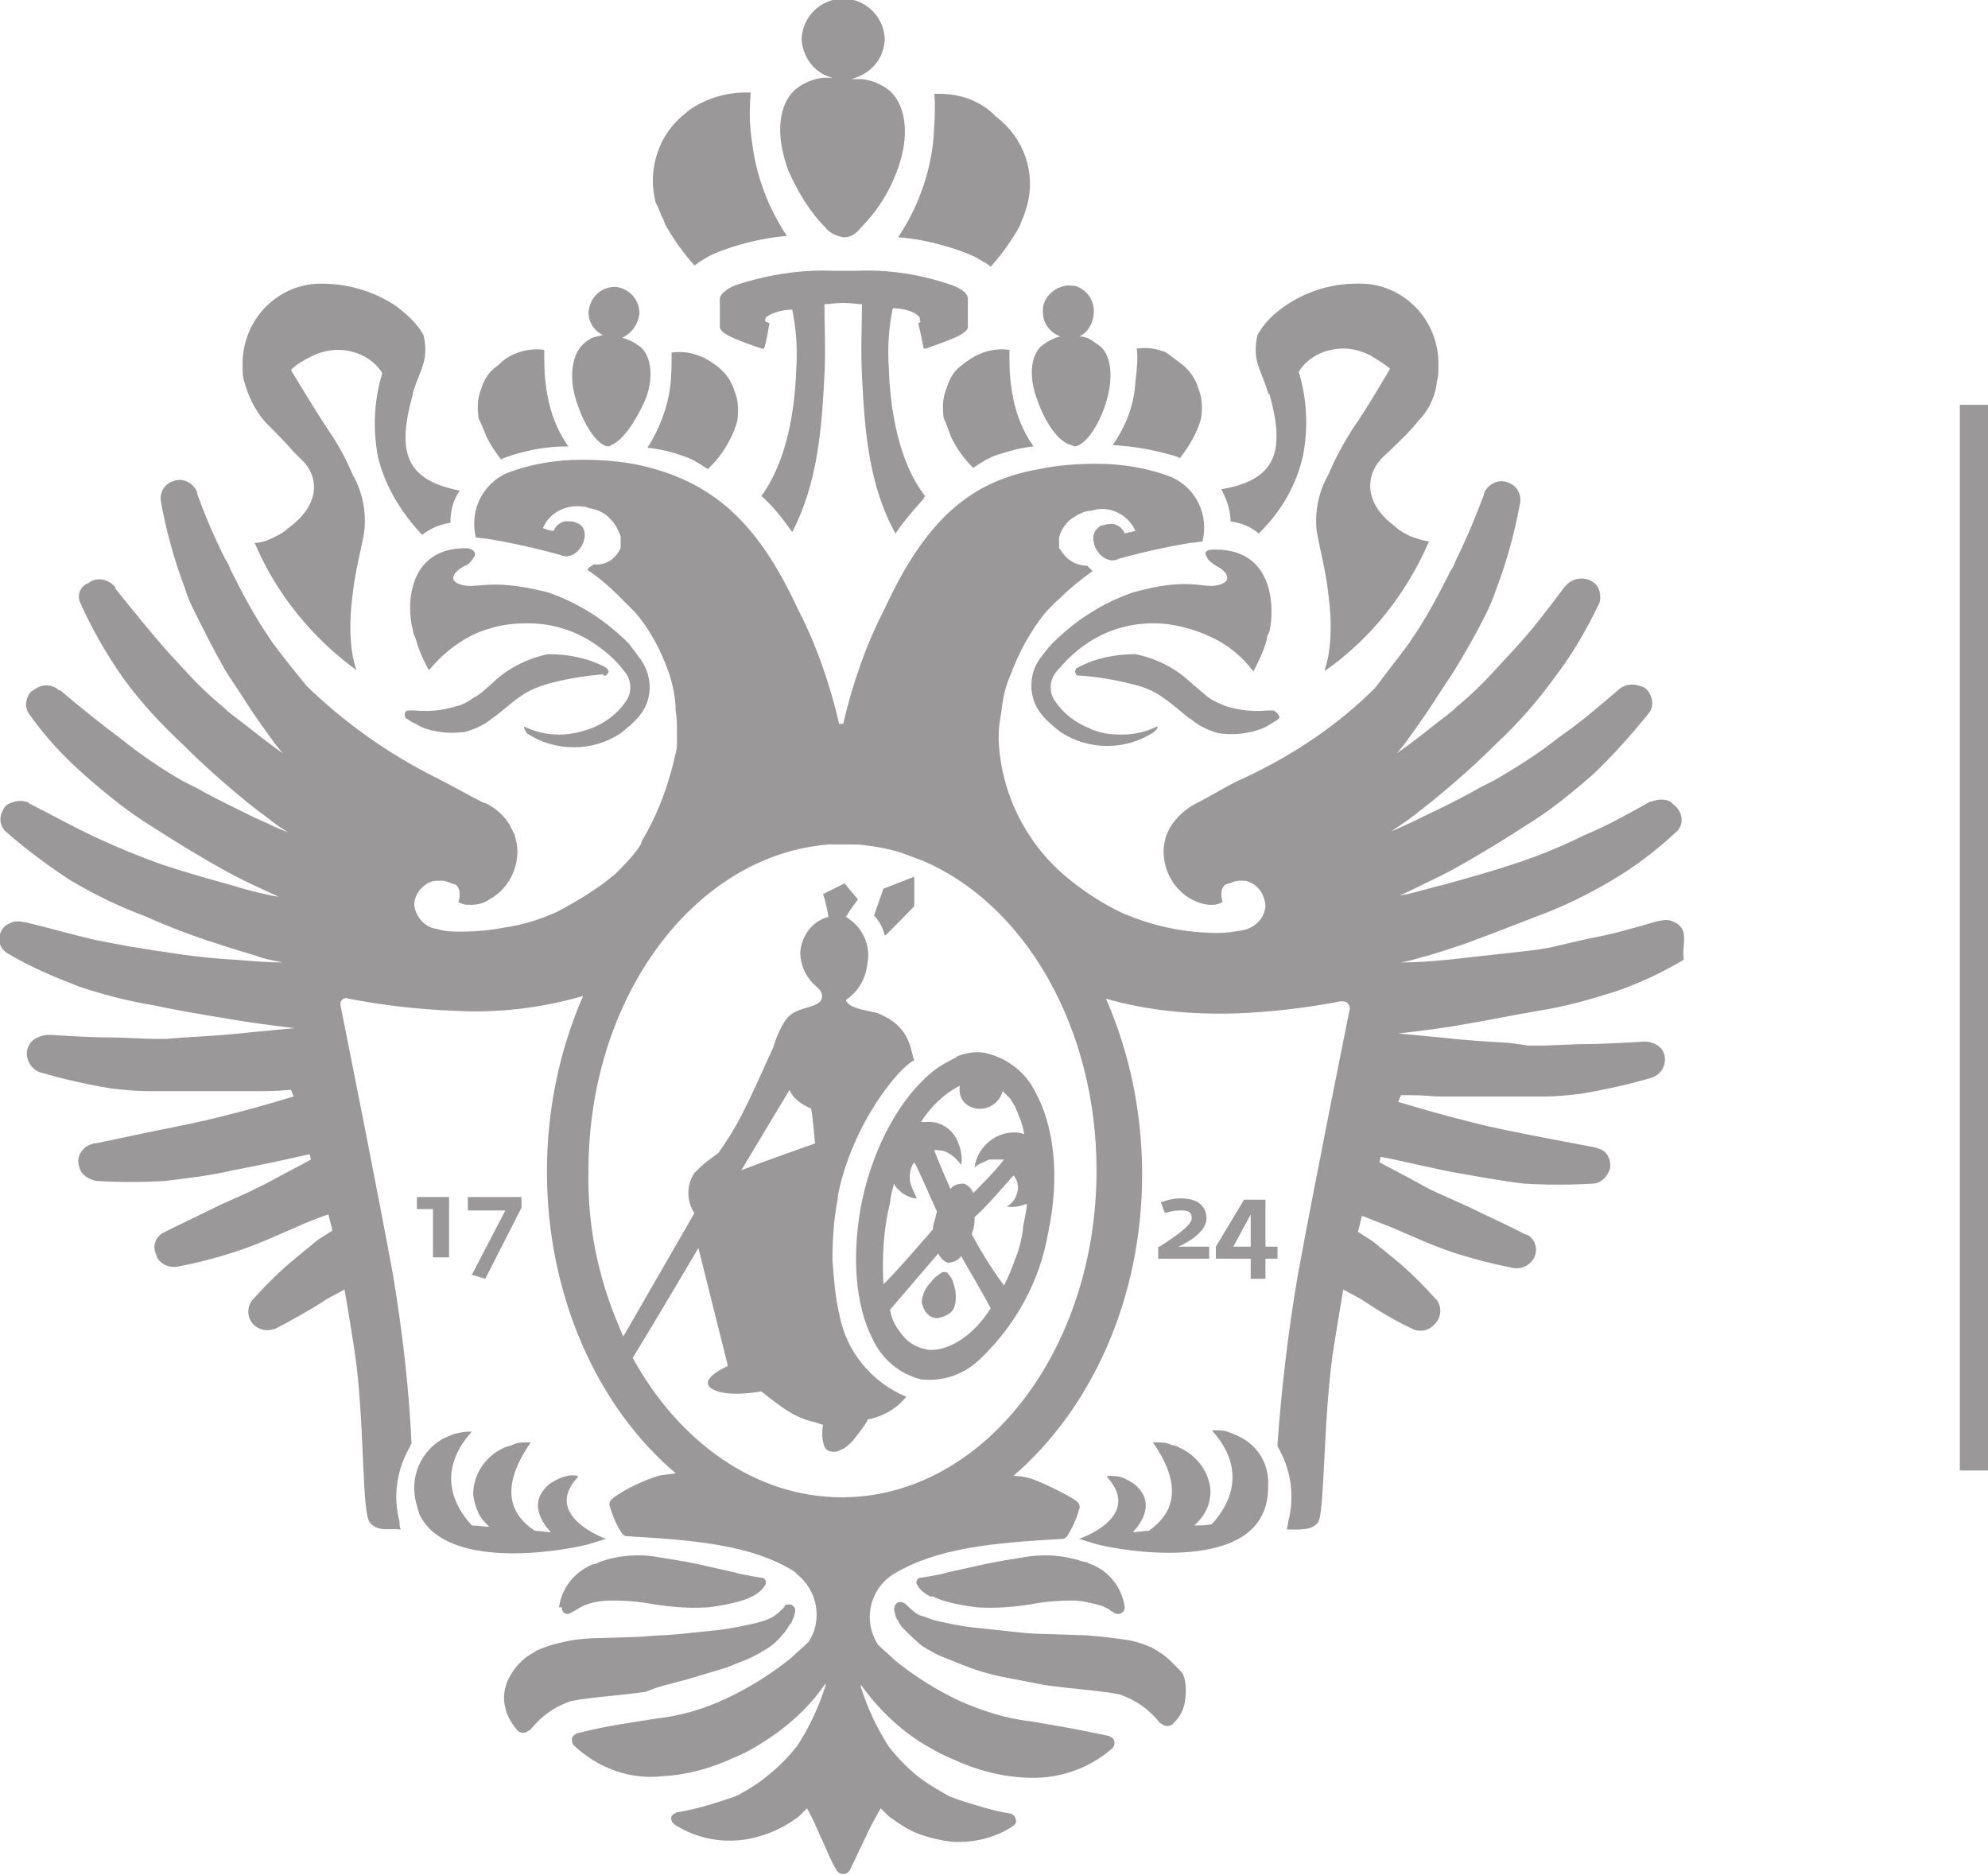 <?xml version="1.0" encoding="UTF-8"?> <!-- Generator: Adobe Illustrator 23.0.2, SVG Export Plug-In . SVG Version: 6.00 Build 0) --> <svg xmlns="http://www.w3.org/2000/svg" xmlns:xlink="http://www.w3.org/1999/xlink" id="Layer_1" x="0px" y="0px" viewBox="0 0 148.3 139.9" style="enable-background:new 0 0 148.3 139.9;" xml:space="preserve"> <style type="text/css"> .st0{fill:#9A9898;} </style> <title>Asset 2</title> <g> <g id="Слой_1"> <rect x="146.2" y="30.2" class="st0" width="2.1" height="79.5"></rect> <path class="st0" d="M49.5,16.4c0,0.1,0.1,0.2,0.1,0.3c0.6,1.1,1.4,2.2,2.2,3.1l0,0l0,0c0.2-0.1,0.4-0.3,0.6-0.4l0.5-0.3 c0.6-0.3,1.2-0.5,1.8-0.7c1.3-0.4,2.7-0.7,4-0.8c-1.4-2.1-2.3-4.5-2.6-7c-0.2-1.2-0.2-2.4-0.1-3.7c-0.1,0-0.3,0-0.4,0 c-1.5,0-3.1,0.5-4.3,1.4l-0.1,0.1c-1.6,1.2-2.5,3.1-2.5,5.1c0,0.6,0.1,1.1,0.2,1.6C49.2,15.6,49.3,16.1,49.5,16.4"></path> <path class="st0" d="M61.6,17c0.3,0.4,0.8,0.6,1.3,0.7H63c0.5,0,0.9-0.3,1.2-0.7c1.2-1.2,2.1-2.6,2.7-4.2c1-2.6,0.7-4.9-0.5-6 c-0.6-0.5-1.3-0.8-2.1-0.9c-0.3,0-0.5,0-0.8,0C65,5.5,65.9,4.4,66,3c0-1.7-1.4-3.1-3.1-3.1c-1.7,0-3.1,1.4-3.1,3.1 c0.1,1.3,1,2.5,2.3,2.8h-0.7c-0.8,0.1-1.5,0.4-2.1,0.9c-1.2,1.1-1.5,3.3-0.5,6C59.5,14.3,60.4,15.8,61.6,17"></path> <path class="st0" d="M91.1,36.5c0.4,0.7,0.7,1.6,0.7,2.4c0.8,0.1,1.5,0.4,2.1,0.9l0.1-0.1c1.6-1.6,2.7-3.5,3.2-5.7 c0.4-2.1,0.3-4.2-0.3-6.2c0,0,0-0.1,0-0.1c0.7-1.1,2-1.7,3.3-1.7c0.7,0,1.4,0.2,2,0.5c0.5,0.3,1,0.6,1.5,1c0,0-1.8,3.1-2.8,4.5 c-0.7,1.1-1.3,2.2-1.8,3.4c-0.7,1.2-1,2.6-0.9,4c0.1,1,0.7,3,0.9,5c0.5,3.8-0.3,5.6-0.3,5.6h0.1l0,0c3.4-2.4,6-5.7,7.7-9.6l0,0 c-0.5-0.1-0.9-0.2-1.4-0.4c-0.4-0.2-0.8-0.4-1.1-0.7c-2.6-1.9-2-4-1.2-4.9c0.2-0.3,0.5-0.5,0.8-0.8c0.7-0.7,1.4-1.3,2.1-2.2 c0.8-0.8,1.3-1.9,1.4-3c0.1-0.3,0.1-0.7,0.1-1c0.1-2.3-1.1-4.5-3.2-5.6c-0.6-0.3-1.2-0.5-1.9-0.6c-2.2-0.2-4.4,0.3-6.3,1.6 c-0.9,0.6-1.6,1.3-2.1,2.2c-0.4,1.9,0.2,2.4,0.8,4.3c0,0,0,0.1,0.1,0.1C95.9,33.7,95.2,35.8,91.1,36.5"></path> <path class="st0" d="M71,32.7c0.4,0.8,0.9,1.5,1.5,2.1l0,0l0.1,0.1c0.6-0.4,1.2-0.8,1.9-1c0.9-0.3,1.7-0.5,2.6-0.6 c-1-1.4-1.5-3-1.7-4.7c-0.1-0.8-0.1-1.6-0.1-2.5l0,0c-0.8-0.1-1.5,0-2.2,0.3c-0.5,0.2-0.9,0.5-1.3,0.8c-0.6,0.4-1,1.1-1.2,1.8 c-0.3,0.7-0.3,1.5-0.2,2.2C70.7,31.8,70.8,32.3,71,32.7"></path> <path class="st0" d="M77.4,29.9c0.6,1.7,1.6,3.1,2.5,3.3c0.1,0,0.2,0.1,0.3,0.1c0.8-0.1,1.9-1.7,2.4-3.6s0.2-3.4-0.7-4 c-0.2-0.1-0.4-0.3-0.6-0.4c-0.2-0.1-0.5-0.2-0.7-0.2h-0.1c0.7-0.3,1.1-1.1,1.1-1.9c0-0.8-0.5-1.5-1.2-1.8 c-0.2-0.1-0.5-0.1-0.8-0.1c-1,0.1-1.9,1-1.8,2c0,0.8,0.5,1.5,1.3,1.8l0,0c-0.5,0.1-1,0.4-1.4,0.7C76.9,26.5,76.7,28.1,77.4,29.9"></path> <path class="st0" d="M83,33.2c1.7,0.1,3.3,0.4,4.9,0.9l0.1,0.1c0.4-0.5,0.8-1.1,1.1-1.7c0.2-0.4,0.4-0.9,0.5-1.3 c0.1-0.7,0.1-1.5-0.2-2.2c-0.2-0.7-0.6-1.3-1.2-1.8c-0.4-0.3-0.8-0.6-1.2-0.9l0,0c-0.7-0.3-1.4-0.4-2.2-0.3c0.1,0.8,0,1.6-0.1,2.5 C84.6,30.2,84,31.8,83,33.2L83,33.2L83,33.2z"></path> <path class="st0" d="M67,17.7c1.4,0.1,2.7,0.4,4,0.8c0.6,0.2,1.2,0.4,1.8,0.7l0.5,0.3c0.2,0.1,0.4,0.2,0.6,0.4l0,0l0,0 c0.9-1,1.6-2,2.2-3.1c0-0.1,0.1-0.2,0.1-0.3c0.2-0.4,0.3-0.8,0.4-1.1c0.7-2.5-0.2-5.1-2.3-6.7l-0.1-0.1C73.1,7.5,71.6,7,70.1,7 c-0.2,0-0.3,0-0.4,0c0.1,1.2,0,2.4-0.1,3.7C69.3,13.2,68.4,15.6,67,17.7"></path> <path class="st0" d="M68.5,24.1c0,0,0.3,1.3,0.4,1.9h0.2c1-0.4,3.1-1,3.1-1.6v-2.1c0-0.4-0.4-0.7-1.1-1c-2.3-0.8-4.7-1.2-7.1-1.1 h-1.8c-2.5-0.1-5,0.3-7.4,1.1c-0.7,0.3-1.1,0.7-1.1,1v2.1c0,0.6,2,1.2,3.1,1.6h0.2c0.2-0.6,0.4-1.9,0.4-1.9S57.1,24,57.1,24 c-0.1-0.3,0.1-0.4,0.5-0.6c0.5-0.2,1-0.3,1.5-0.3c0.3,1.5,0.4,2.9,0.3,4.4c-0.1,3.1-0.7,6.9-2.6,9.5c0.9,0.8,1.6,1.7,2.3,2.7 C61,36,61.3,32,61.5,28c0.1-1.8,0-3.9,0-5.3c0.2,0,0.8-0.1,1.4-0.1s1.2,0.1,1.4,0.1c0,1.4-0.1,3.5,0,5.3c0.2,4.1,0.5,8.2,2.5,11.8 c0.6-0.9,1.4-1.8,2.1-2.6l0.1-0.2c-2-2.6-2.6-6.5-2.7-9.6c-0.1-1.5,0-3,0.3-4.4c0.5,0,1.1,0.1,1.5,0.3c0.4,0.2,0.6,0.4,0.5,0.6 C68.8,24,68.5,24.1,68.5,24.1"></path> <path class="st0" d="M95,53L95,53L95,53h-0.1h-0.3c-1.1,0.1-2.1,0-3.1-0.3c-0.5-0.2-1-0.4-1.4-0.7c-0.1-0.1-1.2-1-1.4-1.2 c-1.1-1-2.5-1.7-4-2c-1.5,0-3,0.3-4.3,1c-0.1,0-0.2,0.2-0.2,0.3c0,0.1,0.1,0.3,0.2,0.3c0,0,0.1,0,0.2,0c1.3,0.1,2.5,0.3,3.7,0.6 c0.9,0.2,1.7,0.5,2.4,1c0.9,0.6,1.7,1.4,2.2,1.7c0.6,0.5,1.3,0.8,2,1c0.8,0.1,1.6,0.1,2.4-0.1h0.1c0.2-0.1,0.4-0.1,0.6-0.2 c0.3-0.1,0.5-0.2,0.8-0.4l0,0c0.2-0.1,0.3-0.2,0.5-0.3l0,0c0.1-0.1,0.2-0.2,0.1-0.3C95.3,53.2,95.2,53.1,95,53C95,53,95,53,95,53"></path> <path class="st0" d="M90,41.5c0.1,0.3,0.4,0.5,0.7,0.7c1,0.5,1.3,1.3-0.1,1.5c-1.1,0.1-2.2-0.6-6.1,0.5c-2.3,0.8-4.3,2.1-6,3.8 c-0.3,0.3-0.6,0.7-0.9,1.1c-0.9,1.2-0.9,3,0.1,4.2c0.4,0.5,0.9,0.9,1.4,1.3c2.1,1.4,4.9,1.4,7,0c0.3-0.3,0.3-0.4,0.2-0.4l0,0l0,0 c-0.8,0.4-1.7,0.6-2.6,0.6c-0.9,0-1.7-0.1-2.5-0.5c-1-0.4-1.9-1.1-2.5-2c-0.5-0.7-0.4-1.7,0.2-2.3c0.6-0.7,1.2-1.3,1.9-1.8 c1.5-1.1,3.3-1.7,5.2-1.7h0.1c1.4,0,2.9,0.4,4.2,1c1.3,0.6,2.4,1.5,3.2,2.6l0,0l0,0c0.4-0.8,0.8-1.6,1-2.4c0-0.2,0.1-0.4,0.2-0.6 c0.4-1.8,0.3-6.1-4-6.1c-0.1,0-0.2,0-0.2,0C90,41,89.8,41.2,90,41.5"></path> <path class="st0" d="M19.8,31.5c0.8,0.8,1.5,1.5,2.1,2.2c0.3,0.3,0.5,0.5,0.8,0.8c0.9,1,1.4,3-1.2,4.9c-0.3,0.3-0.7,0.5-1.1,0.7 c-0.4,0.2-0.9,0.4-1.4,0.4l0,0c1.6,3.8,4.3,7.1,7.6,9.5l0,0l0,0c0,0-0.8-1.8-0.3-5.6c0.2-2,0.8-3.9,0.9-5c0.1-1.4-0.2-2.8-0.9-4 c-0.5-1.2-1.1-2.3-1.8-3.3c-1-1.5-2.8-4.5-2.8-4.5c0.4-0.4,0.9-0.7,1.5-1c0.6-0.3,1.3-0.5,2-0.5c1.3,0,2.6,0.6,3.3,1.7 c0,0,0,0.1,0,0.1c-0.6,2-0.7,4.1-0.3,6.2c0.5,2.1,1.7,4.1,3.2,5.7l0.1,0.1c0.6-0.5,1.4-0.8,2.1-0.9c0-0.9,0.2-1.7,0.7-2.4 c-4.1-0.8-4.7-2.9-3.5-7.2c0,0,0-0.1,0-0.1c0.6-1.9,1.2-2.4,0.8-4.3c-0.5-0.9-1.3-1.6-2.1-2.2c-1.8-1.2-4.1-1.8-6.3-1.6 c-0.7,0.1-1.3,0.3-1.9,0.6c-2.1,1.1-3.3,3.3-3.2,5.6c0,0.3,0,0.7,0.1,1C18.5,29.5,19,30.6,19.8,31.5"></path> <path class="st0" d="M48.3,33.4c0.9,0.1,1.8,0.3,2.6,0.6c0.7,0.2,1.3,0.6,1.9,1l0.2-0.2l0,0c0.6-0.6,1.1-1.3,1.5-2.1 c0.2-0.4,0.4-0.9,0.5-1.3c0.1-0.7,0.1-1.5-0.2-2.2c-0.2-0.7-0.6-1.3-1.2-1.8c-0.4-0.3-0.8-0.6-1.3-0.8c-0.7-0.3-1.4-0.4-2.2-0.3 l0,0c0,0.8,0,1.7-0.1,2.5C49.8,30.4,49.2,32,48.3,33.4"></path> <path class="st0" d="M45.3,33.3L45.3,33.3c0.1,0,0.2,0,0.3-0.1c0.8-0.3,1.8-1.7,2.5-3.3s0.5-3.3-0.3-4c-0.4-0.3-0.9-0.6-1.4-0.7 c0.7-0.3,1.2-1,1.3-1.8c0-1.1-0.8-1.9-1.8-2c-1.1,0-1.9,0.8-2,1.9c0,0.7,0.4,1.4,1.1,1.7h-0.1c-0.2,0.1-0.5,0.1-0.7,0.2 c-0.2,0.1-0.4,0.2-0.6,0.4c-0.8,0.6-1.2,2.2-0.7,4S44.4,33.1,45.3,33.3"></path> <path class="st0" d="M36.3,32.6c0.3,0.6,0.7,1.2,1.1,1.7l0.1-0.1c1.6-0.6,3.2-0.9,4.9-0.9l0,0c-1-1.4-1.5-3-1.7-4.7 c-0.1-0.8-0.1-1.6-0.1-2.5c-0.8-0.1-1.5,0-2.2,0.3l0,0c-0.5,0.2-0.9,0.5-1.3,0.9c-0.6,0.4-1,1-1.2,1.7c-0.3,0.7-0.3,1.5-0.2,2.2 C35.9,31.6,36.1,32.1,36.3,32.6"></path> <path class="st0" d="M45,50.4c0.1,0,0.1,0,0.2,0c0.1-0.1,0.2-0.2,0.2-0.3c0-0.1-0.1-0.2-0.2-0.3c-1.3-0.7-2.8-1-4.3-1 c-1.5,0.3-2.9,1-4,2c-0.2,0.2-1.3,1.2-1.5,1.2c-0.4,0.3-0.9,0.6-1.4,0.7C33,53,32,53.1,30.9,53h-0.3h-0.1l0,0l0,0 c-0.2,0-0.3,0.1-0.3,0.3c0,0.1,0,0.2,0.1,0.3l0,0c0.2,0.1,0.3,0.2,0.5,0.3l0,0c0.3,0.1,0.5,0.3,0.8,0.4c0.2,0.1,0.4,0.1,0.6,0.2 h0.1c0.8,0.2,1.6,0.2,2.4,0.1c0.7-0.2,1.4-0.5,2-1c0.5-0.3,1.3-1.1,2.2-1.7c0.7-0.5,1.6-0.8,2.4-1c1.2-0.3,2.5-0.5,3.7-0.6"></path> <path class="st0" d="M30.8,47c0,0.2,0.1,0.4,0.2,0.6c0.2,0.8,0.6,1.7,1,2.4l0,0l0,0c0.9-1.1,2-2,3.2-2.6c0.4-0.2,0.9-0.4,1.3-0.5 c0.9-0.3,1.9-0.4,2.8-0.4h0.1c1.9,0,3.7,0.6,5.2,1.7c0.7,0.5,1.4,1.1,1.9,1.8c0.6,0.6,0.7,1.6,0.2,2.3c-0.6,0.9-1.5,1.6-2.5,2 c-0.8,0.3-1.6,0.5-2.5,0.5c-0.9,0-1.8-0.2-2.6-0.6l0,0c0,0.1,0,0.2,0.2,0.5c2.1,1.4,4.9,1.4,7,0c0.5-0.4,1-0.8,1.4-1.3 c1-1.2,1-2.9,0.1-4.2c-0.3-0.4-0.6-0.8-0.9-1.2c-1.7-1.7-3.7-3-6-3.8c-3.9-1-5-0.4-6.1-0.5c-1.5-0.2-1.1-1-0.1-1.5 c0.3-0.1,0.5-0.4,0.7-0.7c0.1-0.2,0-0.5-0.5-0.6c-0.1,0-0.2,0-0.2,0C30.4,40.9,30.3,45.2,30.8,47"></path> <path class="st0" d="M82.8,110L82.8,110L82.8,110L82.8,110"></path> <path class="st0" d="M65.2,68.3c0.4,0.4,0.7,1,0.8,1.5c0,0.1,2.2-2.2,2.2-2.2v-2.2l-2.3,0.9L65.2,68.3z"></path> <path class="st0" d="M51.2,125.3c1-0.3,2-0.6,3-0.9c0.5-0.2,1-0.4,1.5-0.6c0.5-0.2,1-0.5,1.5-0.8c0.5-0.3,0.9-0.7,1.3-1.2 c0.2-0.2,0.3-0.5,0.5-0.7c0.1-0.1,0.1-0.3,0.2-0.4l0.1-0.4l0,0c0.1-0.3-0.1-0.5-0.3-0.6c0,0,0,0,0,0c-0.1,0-0.2,0-0.3,0 c-0.1,0-0.2,0.1-0.2,0.2c-0.3,0.3-0.6,0.6-1,0.8c-0.4,0.2-0.8,0.3-1.2,0.4c-0.9,0.2-1.8,0.4-2.7,0.5c-0.9,0.1-1.9,0.2-2.9,0.3 s-1.9,0.1-2.8,0.2l-3,0.1c-1.1,0-2.2,0.1-3.3,0.4c-0.5,0.1-1,0.3-1.5,0.5c-0.2,0.1-0.3,0.2-0.5,0.3c-0.7,0.4-1.3,1.1-1.7,1.9 c-0.3,0.7-0.4,1.4-0.2,2.1c0.1,0.6,0.5,1.2,0.9,1.7c0.2,0.2,0.5,0.2,0.7,0.1c0.1-0.1,0.2-0.1,0.3-0.2c0.8-1,1.8-1.7,3-2.1 c1.5-0.3,3.6-0.4,5.6-0.7C49.1,125.8,50.1,125.6,51.2,125.3"></path> <path class="st0" d="M41.9,119.9c0,0.3,0.2,0.5,0.4,0.5c0,0,0,0,0,0c0.1,0,0.2,0,0.3-0.1l0,0l0.2-0.1c0.2-0.1,0.5-0.3,0.7-0.4 c0.7-0.3,1.4-0.4,2.2-0.4c1.1,0,2.1,0.1,3.2,0.3c1.3,0.2,2.7,0.3,4,0.2c0.7-0.1,1.4-0.2,2.1-0.4c0.4-0.1,0.7-0.2,1.1-0.4l0,0 c0.4-0.2,0.8-0.5,1-0.9c0.1-0.2,0-0.4-0.2-0.5c0,0,0,0,0,0c0,0-0.1,0-0.1,0c0,0-1.4-0.2-2-0.4l-1.8-0.4c-1.2-0.3-2.4-0.5-3.7-0.7 c-1.5-0.3-3.1-0.2-4.5,0.3c-0.2,0.1-0.4,0.2-0.6,0.2c-1.4,0.6-2.3,1.8-2.5,3.2"></path> <path class="st0" d="M43.9,115.2l1.3-0.4l0,0c0,0-4.8-1.7-2.1-4.6v-0.1l0,0c-0.5-0.1-0.9,0-1.4,0.2c-0.4,0.2-0.8,0.4-1.1,0.8 c-1.3,1.5,0.5,3.2,0.5,3.2c-0.3,0-0.9-0.1-1.2-0.1c-1.2-0.8-3.1-2.6-0.3-6.6h-0.2c-0.4,0-0.8,0-1.2,0.2c-0.2,0.1-0.4,0.1-0.6,0.2 c-1.3,0.6-2.2,1.8-2.3,3.3c0,0.6,0.2,1.1,0.4,1.6c0.2,0.4,0.5,0.7,0.8,1c-0.4,0-0.9-0.1-1.3-0.1c-1.3-1.4-2.7-4,0-7h-0.2 c-0.4,0-0.8,0.1-1.2,0.2c-0.2,0.1-0.5,0.2-0.7,0.3c-1.3,0.7-2.2,2.1-2.2,3.7c0,0.7,0.2,1.4,0.4,2 C33.3,117.1,41.6,115.8,43.9,115.2"></path> <path class="st0" d="M86.4,123.2l-0.5-0.3c-0.5-0.2-1-0.4-1.5-0.5c-1.1-0.2-2.2-0.3-3.3-0.4l-3-0.1c-1,0-1.9-0.1-2.8-0.2 s-1.9-0.2-2.8-0.3c-0.9-0.1-1.8-0.3-2.7-0.5c-0.4-0.1-0.8-0.3-1.2-0.4c-0.4-0.2-0.7-0.5-1-0.8c-0.1-0.1-0.3-0.2-0.5-0.2 c-0.3,0.1-0.4,0.3-0.4,0.6c0,0,0,0,0,0l0,0l0.1,0.4c0,0.1,0.1,0.3,0.2,0.4c0.1,0.3,0.3,0.5,0.5,0.7c0.4,0.4,0.8,0.8,1.3,1.2 c0.5,0.3,1,0.6,1.5,0.8c0.5,0.2,1,0.4,1.5,0.6c1,0.4,2,0.7,3,0.9c1,0.2,2.1,0.4,3.1,0.6c2,0.3,4.1,0.4,5.6,0.7 c1.2,0.4,2.2,1.1,3,2.1c0.1,0.1,0.2,0.1,0.3,0.2c0.2,0.1,0.5,0.1,0.7-0.1c0.5-0.5,0.8-1,0.9-1.7c0.1-0.7,0.1-1.5-0.2-2.1 C87.6,124.2,87.1,123.6,86.4,123.2"></path> <path class="st0" d="M69.6,119.1L69.6,119.1c0.4,0.2,0.7,0.3,1.1,0.4c0.7,0.2,1.4,0.3,2.1,0.4c1.3,0.1,2.7,0,4-0.2 c1-0.2,2.1-0.3,3.2-0.3c0.7,0,1.5,0.2,2.2,0.4c0.2,0.1,0.5,0.2,0.7,0.4l0.2,0.1l0,0c0.1,0.1,0.2,0.1,0.3,0.1 c0.3,0,0.5-0.2,0.5-0.5c0,0,0,0,0,0c-0.2-1.5-1.2-2.7-2.5-3.2c-0.2-0.1-0.4-0.2-0.6-0.2c-1.5-0.5-3-0.6-4.6-0.3 c-1.3,0.2-2.4,0.4-3.7,0.7l-1.8,0.4c-0.6,0.2-2,0.4-2,0.4c0,0-0.1,0-0.1,0c-0.2,0.1-0.3,0.3-0.2,0.5c0,0,0,0,0,0 c0.2,0.4,0.6,0.7,1,0.9"></path> <path class="st0" d="M92.5,107.2c-0.2-0.1-0.4-0.2-0.7-0.3c-0.4-0.2-0.8-0.2-1.2-0.2h-0.2c2.7,3,1.3,5.6,0,7 c-0.4,0.1-0.9,0.1-1.3,0.1c0.3-0.3,0.6-0.6,0.8-1c0.3-0.5,0.4-1.1,0.4-1.6c-0.1-1.4-1-2.6-2.3-3.2c-0.2-0.1-0.4-0.2-0.6-0.2 c-0.4-0.2-0.8-0.2-1.2-0.2h-0.2c2.8,4,0.8,5.8-0.3,6.6c-0.3,0-0.9,0.1-1.2,0.1c0,0,1.8-1.7,0.5-3.2c-0.3-0.4-0.7-0.6-1.1-0.8 c-0.4-0.2-0.9-0.2-1.3-0.2l0,0v0.1c2.7,3-2.1,4.6-2.1,4.6l0,0l1.3,0.4c2.3,0.6,10.6,1.8,12.4-2.3c0.3-0.6,0.4-1.3,0.4-2 C94.7,109.3,93.9,107.9,92.5,107.2"></path> <path class="st0" d="M70.7,95c0-0.1-0.2-0.1-0.2-0.1c-0.1,0-0.1,0-0.2,0c-0.3,0.2-0.6,0.4-0.9,0.8c-0.2,0.2-0.4,0.5-0.5,0.8 c-0.1,0.3-0.2,0.6-0.1,0.8c0.1,0.4,0.3,0.7,0.6,0.9c0.2,0.1,0.5,0.2,0.7,0.1c0.4-0.1,0.8-0.3,1-0.6c0.1-0.2,0.2-0.5,0.2-0.8 c0-0.3,0-0.6-0.1-0.9C71.1,95.6,71,95.3,70.7,95"></path> <path class="st0" d="M71.4,78.8L71.4,78.8l-0.1,0.1c-0.6,0.3-1.2,0.6-1.8,1.1c-2.3,1.9-4.3,5.4-5.2,9.6c-0.8,4-0.5,7.8,0.8,10.3 c0.7,1.5,2,2.6,3.6,3c1.7,0.2,3.3-0.4,4.5-1.6c2.6-2.5,4.4-5.8,5-9.4c0.9-4.2,0.4-8-1-10.5c-0.7-1.4-2-2.4-3.5-2.8 C73,78.4,72.2,78.5,71.4,78.8 M66.4,89.7c0-0.3,0.2-1.1,0.3-1.4c0.1,0.3,0.4,0.5,0.6,0.7c0.3,0.2,0.7,0.4,1.1,0.4 c-0.2-0.4-0.4-0.8-0.5-1.2c-0.1-0.5,0-1.1,0.3-1.5c0.2,0.3,1.3,2.8,1.7,3.7c-0.1,0.2-0.1,0.5-0.2,0.7l-0.1,0.4c0,0.1,0,0.2,0,0.2 s-3,3.5-3.7,4.1C65.8,93.8,65.9,91.7,66.4,89.7 M69.3,100.7c-0.7-0.1-1.4-0.4-1.9-1c-0.5-0.6-0.9-1.2-1-2l3.6-4.2 c0.1,0.3,0.4,0.6,0.7,0.7l0,0c0.4,0,0.8-0.2,1-0.5c0.1,0.2,2.2,3.8,2.2,3.9C72.6,99.7,70.7,100.8,69.3,100.7 M76.3,91.8 c-0.1,0.7-0.3,1.5-0.6,2.2c-0.2,0.6-0.5,1.3-0.8,1.9c-0.9-1.2-1.7-2.5-2.4-3.8c0-0.2,0.1-0.3,0.1-0.4c0.1-0.3,0.1-0.6,0.1-0.9 c1-0.9,1.9-2,2.9-3.1c0.3,0.3,0.4,0.8,0.3,1.2c-0.1,0.5-0.4,0.9-0.8,1.1c0.5,0.1,1,0,1.5-0.2C76.6,90.4,76.3,91.3,76.3,91.8 M74.9,81.5c0.2,0.2,0.3,0.3,0.5,0.5l0.1,0.2c0.1,0.1,0.1,0.2,0.2,0.3c0.3,0.7,0.6,1.4,0.7,2.1c-0.1,0-0.3-0.1-0.4-0.1 c-1.6-0.2-3.1,1-3.3,2.6c0,0,0,0,0,0c0.3-0.3,0.7-0.4,1.1-0.6c0.4,0,0.7,0,1.1,0c-0.7,0.9-1.5,1.7-2.3,2.5 c-0.1-0.3-0.4-0.6-0.7-0.7c-0.4,0-0.8,0.1-1,0.4c-0.3-0.7-1.1-2.5-1.2-2.9c0.3,0,0.7,0,1,0.2c0.4,0.2,0.7,0.5,1,0.9 c0.1-0.5,0-1.1-0.2-1.6c-0.3-0.9-1.2-1.6-2.1-1.6c-0.2,0-0.4,0-0.7,0c0.7-1.1,1.7-2.1,2.9-2.7c-0.3,2,2.6,2.4,3.2,0.4"></path> <path class="st0" d="M125.6,69.6c-0.1-0.4-0.4-0.7-0.7-0.8c-0.3-0.2-0.7-0.2-1.1-0.1h-0.1c-1.7,0.5-3.4,1-5.1,1.3 c-0.9,0.2-1.7,0.4-2.6,0.6c-0.8,0.2-1.7,0.3-2.6,0.4c-1.8,0.2-3.6,0.4-5.4,0.6c-1.1,0.1-2.3,0.2-3.5,0.2l0.5-0.1 c0.5-0.1,1-0.3,1.5-0.4c1-0.3,1.9-0.6,2.8-0.9c1.9-0.7,3.7-1.4,5.5-2.1c1.9-0.7,3.7-1.6,5.4-2.6c1.7-1,3.3-2.2,4.8-3.6 c0.5-0.4,0.6-1.1,0.2-1.7c-0.1-0.2-0.4-0.4-0.6-0.6c-0.4-0.2-0.9-0.2-1.4,0h-0.1c-1.6,0.9-3.2,1.8-4.9,2.5 c-1.6,0.8-3.3,1.5-5.1,2.1c-1.8,0.6-3.6,1.1-5.4,1.6c-0.9,0.2-1.8,0.5-2.7,0.7l-0.6,0.1c0.5-0.2,0.9-0.4,1.3-0.6 c1-0.5,1.9-0.9,2.8-1.4c1.8-1,3.6-2.1,5.3-3.2c1.8-1.1,3.4-2.4,5-3.8c1.5-1.4,2.9-3,4.2-4.6c0.4-0.5,0.3-1.2-0.1-1.7 c-0.1-0.1-0.3-0.3-0.5-0.3c-0.5-0.2-1.1-0.2-1.6,0.2v0c-1.4,1.2-2.9,2.5-4.5,3.6c-1.5,1.2-3.1,2.2-4.8,3.2l-1,0.5 c-1.4,0.8-2.8,1.5-4.3,2.2l-0.8,0.4c-0.5,0.2-1,0.5-1.6,0.7l0.3-0.2c0.6-0.4,1.2-0.8,1.8-1.3c0.3-0.2,0.6-0.5,0.9-0.7 c1.7-1.4,3.3-2.8,4.8-4.3l0.1-0.1c1.6-1.5,3-3.1,4.3-4.9c1.3-1.7,2.4-3.6,3.3-5.5c0.2-0.6,0-1.3-0.5-1.6l0,0 c-0.6-0.4-1.5-0.3-2,0.3l-0.1,0.1c-1.2,1.6-2.4,3.2-3.8,4.7l-1.2,1.3c-0.9,1-1.9,2-3,2.9c-0.5,0.5-1.1,0.9-1.6,1.3 c-1,0.8-1.9,1.5-2.9,2.2c0.2-0.2,0.3-0.4,0.5-0.6c0.8-1.1,1.6-2.2,2.3-3.3c0.5-0.8,1-1.5,1.5-2.3c0.8-1.3,1.6-2.7,2.3-4.1 c0.3-0.6,0.6-1.3,0.8-1.9c0.8-2.1,1.4-4.3,1.8-6.5c0.1-0.7-0.3-1.3-0.9-1.5l0,0c-0.7-0.3-1.5,0.1-1.8,0.8v0.1 c-0.6,1.6-1.3,3.3-2.1,4.9c-0.1,0.3-0.2,0.5-0.4,0.8c-0.9,1.8-1.8,3.5-2.9,5.1c-0.1,0.1-0.1,0.2-0.2,0.3c-0.8,1.1-1.7,2.2-2.5,3.3 c-2.8,2.8-6.1,5-9.7,6.7c-1.2,0.5-2.4,1.3-3.6,1.9l0,0c-0.8,0.4-1.5,1-2,1.8c-0.1,0.2-0.2,0.4-0.3,0.6c-0.1,0.4-0.2,0.8-0.2,1.2 c0,1.5,0.8,2.9,2.1,3.6c0.4,0.2,0.9,0.4,1.4,0.4h0.2c0.2,0,0.5-0.1,0.7-0.2c0,0-0.3-0.9,0.2-1.3l0.3-0.1c0.3-0.1,0.5-0.2,0.8-0.2 c0.3,0,0.5,0,0.7,0.1c0.7,0.3,1.1,0.9,1.2,1.7c0,0.9-0.7,1.7-1.7,1.9c-0.6,0.1-1.2,0.2-1.8,0.2c-2.5,0-4.9-0.5-7.2-1.5 c-1.5-0.7-3-1.7-4.3-2.8c-2.9-2.5-4.7-6.1-4.9-10c0-0.2,0-0.3,0-0.5c0-0.6,0.1-1.1,0.2-1.7c0.1-1,0.3-1.9,0.7-2.8 c0.6-1.6,1.4-3.1,2.5-4.5c0.1-0.1,0.6-0.7,1.2-1.2l0.1-0.1l0,0c0.7-0.7,1.5-1.3,2.3-1.9l0,0c-0.1-0.1-0.1-0.1-0.2-0.2l-0.2-0.2 c-0.9,0-1.6-0.5-2-1.2l0,0l-0.1-0.1c0-0.3,0-0.6,0-0.8c0.1-0.4,0.3-0.8,0.7-1.2c0.1-0.1,0.2-0.2,0.4-0.3c0.4-0.3,0.9-0.5,1.3-0.5 l0.4-0.1l0,0c1.2-0.2,2.4,0.5,2.9,1.6l0,0c-0.3,0.1-0.5,0.1-0.8,0.2l0,0c-0.2-0.5-0.7-0.8-1.2-0.7c-0.2,0-0.4,0.1-0.5,0.1 c-0.1,0-0.2,0.1-0.3,0.2c-0.8,0.6-0.1,2.3,1,2.4c0.2,0,0.4,0,0.5-0.1l0,0c1.8-0.5,3.6-0.9,5.4-1.2c0.3,0,0.7-0.1,0.9-0.1l0,0 c0.5-2-0.5-4-2.3-4.8c-1.8-0.7-3.7-1-5.6-1c-1.4,0-2.9,0.1-4.3,0.4C72.3,35.9,69,38.9,66,45.4l0,0c-1.4,2.7-2.4,5.6-3.1,8.6h-0.3 c-0.7-3-1.7-5.9-3.1-8.6l0,0c-3-6.5-6.4-9.5-11.8-10.7c-1.4-0.3-2.9-0.4-4.3-0.4c-1.9,0-3.8,0.3-5.6,1c-1.8,0.8-2.8,2.8-2.3,4.8 l0,0l0.9,0.1c1.8,0.3,3.6,0.7,5.4,1.2l0,0c0.2,0.1,0.4,0.1,0.5,0.1c1.2-0.1,1.9-2.1,0.7-2.5c-0.2-0.1-0.3-0.1-0.5-0.1 c-0.5-0.1-1,0.2-1.2,0.7l0,0c-0.3,0-0.5-0.1-0.8-0.2l0,0c0.5-1.2,1.8-1.8,3-1.6l0,0c0.1,0,0.2,0,0.4,0.1c0.7,0.1,1.3,0.4,1.7,0.9 c0.3,0.3,0.5,0.7,0.7,1.2c0,0.3,0,0.6,0,0.8c0,0,0,0.1,0,0.1s0,0,0,0c-0.4,0.8-1.1,1.3-2,1.2L44,42.3c-0.1,0.1-0.1,0.1-0.2,0.2 c0.9,0.6,1.7,1.3,2.4,2c0.6,0.6,1.1,1.1,1.2,1.2c1.1,1.3,1.9,2.8,2.5,4.5c0.3,0.9,0.5,1.9,0.5,2.8c0.1,0.6,0.1,1.1,0.1,1.7 c0,0.2,0,0.4,0,0.5c0,0.3,0,0.7-0.1,1c-0.5,2.3-1.3,4.5-2.5,6.5L47.8,63l0,0c-0.5,0.8-1.2,1.5-1.9,2.2c-1.3,1.1-2.8,2-4.3,2.8 c-1.3,0.6-2.6,1-4,1.2c-1,0.2-2.1,0.3-3.2,0.3c-0.6,0-1.2,0-1.8-0.2c-0.9-0.1-1.6-0.9-1.7-1.8c0-0.7,0.5-1.4,1.2-1.7 c0.2-0.1,0.5-0.1,0.8-0.1c0.3,0,0.5,0.1,0.8,0.2l0.3,0.1c0.5,0.4,0.2,1.3,0.2,1.3c0.2,0.1,0.4,0.2,0.7,0.2h0.2 c0.5,0,1-0.1,1.4-0.4c1.3-0.7,2.1-2.1,2.1-3.6c0-0.4-0.1-0.8-0.2-1.2c-0.1-0.2-0.2-0.4-0.3-0.6c-0.4-0.8-1.1-1.4-1.9-1.8h-0.1 c-1.2-0.6-2.4-1.3-3.6-1.9c-3.6-1.8-6.8-4.1-9.6-6.8c-0.9-1.1-1.8-2.2-2.6-3.3l-0.2-0.3c-1.1-1.6-2-3.3-2.9-5.1 c-0.1-0.3-0.2-0.5-0.4-0.8c-0.8-1.6-1.5-3.2-2.1-4.9v-0.1c-0.3-0.7-1.1-1.1-1.8-0.8l0,0c-0.6,0.2-1,0.8-0.9,1.5 c0.4,2.2,1,4.4,1.8,6.5c0.2,0.7,0.5,1.3,0.8,1.9c0.7,1.4,1.4,2.8,2.2,4.2c0.5,0.8,1,1.5,1.5,2.3c0.7,1.1,1.5,2.2,2.3,3.3l0.5,0.6 c-1-0.7-2-1.5-2.9-2.2c-0.5-0.4-1.1-0.8-1.6-1.3c-1.1-0.9-2.1-1.9-3-2.9l-1.2-1.3c-1.3-1.5-2.6-3.1-3.8-4.6v-0.1 c-0.5-0.6-1.4-0.8-2-0.3l0,0C6,43.7,5.7,44.4,6,45c0.9,2,2,3.9,3.2,5.6c1.3,1.8,2.8,3.4,4.4,4.9l0.1,0.1c1.5,1.5,3.1,2.9,4.8,4.3 l0.9,0.7c0.6,0.4,1.1,0.9,1.8,1.3l0.3,0.2c-0.5-0.2-1-0.4-1.6-0.7L19,61c-1.4-0.7-2.9-1.4-4.3-2.2l-1-0.5c-1.6-0.9-3.2-2-4.7-3.2 c-1.6-1.2-3.1-2.4-4.5-3.6l-0.1,0c-0.4-0.4-1.1-0.5-1.6-0.2c-0.2,0.1-0.3,0.2-0.5,0.3c-0.4,0.5-0.5,1.2-0.1,1.7 c1.2,1.7,2.6,3.2,4.2,4.6c1.6,1.4,3.2,2.7,5,3.8c1.7,1.1,3.5,2.2,5.3,3.2c0.9,0.5,1.9,1,2.8,1.4c0.4,0.2,0.9,0.4,1.3,0.6l-0.6-0.1 c-0.9-0.2-1.8-0.4-2.7-0.7c-1.8-0.5-3.6-1-5.4-1.6c-1.7-0.6-3.4-1.3-5.1-2.1c-1.7-0.8-3.3-1.7-4.9-2.5H2.2c-0.4-0.2-0.9-0.2-1.4,0 c-0.3,0.1-0.5,0.3-0.6,0.6C-0.1,61,0,61.7,0.5,62.1c1.5,1.3,3.1,2.5,4.8,3.6c1.7,1,3.5,1.9,5.4,2.6c1.8,0.8,3.6,1.5,5.5,2.1 c0.9,0.3,1.9,0.6,2.9,0.9c0.5,0.2,1,0.3,1.5,0.4l0.5,0.1c-1.1,0-2.3-0.1-3.5-0.2c-1.8-0.1-3.6-0.3-5.4-0.6 c-0.9-0.1-1.8-0.3-2.6-0.4L7,70.1c-1.7-0.4-3.4-0.9-5.1-1.3H1.8c-0.4-0.1-0.8-0.1-1.1,0.1C0.4,69,0.1,69.3,0,69.7 c-0.2,0.6,0.1,1.2,0.7,1.5c1.7,1,3.4,1.7,5.2,2.4c1.8,0.6,3.7,1.1,5.6,1.4c1.8,0.4,3.7,0.7,5.5,1c1.7,0.3,3.3,0.5,5,0.7L18.8,77 c-1.7,0.2-3.4,0.3-5.1,0.4l-1.3,0.1h-1.2l-2.5-0.1c-1.7,0-3.4-0.1-5-0.2H3.6c-0.3,0-0.6,0.1-0.8,0.2C2.3,77.6,2,78.1,2,78.6 c0,0.6,0.4,1.2,1,1.4c1.7,0.5,3.5,0.9,5.3,1.2c0.9,0.1,1.8,0.2,2.7,0.2h1.4h1.3c1.8,0,3.5,0,5.3,0c1.2,0,1.5,0,2.7-0.1l0.2,0.5 c-2,0.6-3.4,1-5.4,1.5c-1.6,0.4-3.1,0.7-4.6,1S8.6,85,7.1,85.3H7l-0.3,0.1c-0.7,0.3-1,1-0.8,1.6c0.1,0.6,0.7,1,1.3,1.1 c1.7,0.1,3.4,0.1,5.1,0c1.7-0.2,3.4-0.4,5.1-0.8c1.6-0.3,4-0.8,5.7-1.2l0.1,0.4c-0.7,0.4-2.1,1.1-2.8,1.5s-1.4,0.7-2,1l-2,0.9l0,0 l0,0c-1.4,0.7-2.7,1.3-4.1,2l0,0c-0.7,0.3-1,1.1-0.6,1.8c0,0,0,0,0,0.1c0.3,0.5,0.9,0.8,1.5,0.7c1.6-0.3,3.1-0.7,4.6-1.2 c1.5-0.5,3-1.2,4.4-1.8c0.4-0.2,1.9-0.8,2.3-0.9l0.3,1.2l-1.1,0.7L22,93.9c-1.1,0.9-2.1,1.9-3.1,3c-0.5,0.5-0.5,1.4,0,1.9 c0,0,0.1,0.1,0.1,0.1c0.5,0.4,1.1,0.4,1.6,0.2l0,0c1.3-0.7,2.6-1.4,3.8-2.2l1.3-0.7c0,0,0.7,4,0.9,5.7c0.6,5.1,0.4,11,1,11.7 s1.5,0.4,2.3,0.5c-0.1-0.2-0.1-0.4-0.1-0.6l0,0c-0.5-1.9-0.2-3.9,0.8-5.6l0,0c0-0.1,0-0.1,0.1-0.2c-0.2-4.3-0.7-8.5-1.4-12.7 c-1.2-6.5-3.3-17-3.9-20c0-0.2,0-0.3,0.1-0.4c0.1-0.1,0.3-0.2,0.5-0.1c2.6,0.5,5.2,0.8,7.8,0.9c3.3,0.2,6.6-0.2,9.7-1.1 c-1.8,4.1-2.7,8.6-2.7,13.1c0,9.3,3.8,17.6,9.6,22.5c-0.4,0.1-0.9,0.1-1.3,0.2c-1.2,0.4-2.3,0.9-3.3,1.6l0,0l-0.1,0.1 c-0.2,0.1-0.3,0.4-0.2,0.6c0.2,0.7,0.5,1.4,0.9,2c0.1,0.1,0.2,0.2,0.3,0.2c5.4,0.3,9.4,0.7,12.5,2.6l0,0c0.1,0.1,0.2,0.1,0.2,0.2 c1.6,1.2,2,3.5,0.9,5.1c-0.4,0.4-0.9,0.8-1.3,1.2c-1.5,1.2-3.1,2.2-4.8,3c-1.7,0.8-3.4,1.3-5.2,1.5c-1.8,0.3-3.6,0.5-5.9,1.1l0,0 c-0.1,0-0.1,0-0.2,0.1c-0.2,0.1-0.3,0.3-0.2,0.6c0,0.1,0.1,0.2,0.1,0.2c1.8,1.7,4.2,2.6,6.7,2.3c1.8-0.1,3.6-0.6,5.3-1.4 c0.5-0.2,1.1-0.5,1.6-0.8c2-1.2,3.8-2.7,5.1-4.6l0.1-0.1v0.1c-0.5,1.6-1.2,3.1-2.1,4.5c-0.7,0.9-1.5,1.7-2.4,2.4 c-0.6,0.5-1.3,0.9-2,1.3c-0.2,0.1-0.5,0.2-0.8,0.3c-1.2,0.4-2.5,0.8-3.8,1l0,0c-0.1,0-0.1,0.1-0.2,0.1c-0.2,0.1-0.3,0.3-0.2,0.5 c0,0.1,0.1,0.2,0.2,0.3c1.4,0.9,3,1.3,4.6,1.2c1.7-0.1,3.4-0.8,4.7-1.8c0.2-0.2,0.4-0.4,0.6-0.6c0.4,0.7,0.7,1.4,1,2.1 c0.4,0.8,0.7,1.7,1.2,2.5c0.1,0.2,0.3,0.3,0.5,0.3c0.2,0,0.4-0.1,0.5-0.3c0.4-0.8,0.8-1.7,1.2-2.5c0.3-0.7,0.7-1.4,1.1-2.1 c0.2,0.2,0.4,0.4,0.6,0.6c0.7,0.5,1.4,1,2.2,1.3c0.8,0.3,1.7,0.5,2.5,0.6c1.6,0.1,3.3-0.3,4.6-1.2c0.1-0.1,0.2-0.2,0.2-0.3 c0-0.2-0.1-0.4-0.2-0.5c-0.1,0-0.1-0.1-0.2-0.1l0,0c-1.3-0.2-2.5-0.6-3.8-1c-0.3-0.1-0.5-0.2-0.8-0.3c-0.7-0.4-1.4-0.8-2.1-1.3 c-0.9-0.7-1.7-1.5-2.4-2.4c-0.9-1.4-1.6-2.9-2.1-4.5c0,0,0,0,0-0.1c0,0,0.1,0.1,0.1,0.1c1.4,1.9,3.1,3.5,5.1,4.6 c0.5,0.3,1.1,0.6,1.6,0.8c1.7,0.8,3.5,1.3,5.3,1.4c2.5,0.2,4.9-0.6,6.7-2.2c0.1-0.1,0.1-0.2,0.1-0.2c0.1-0.2,0-0.5-0.2-0.6 c-0.1,0-0.1-0.1-0.2-0.1l0,0c-2.3-0.5-4.1-0.8-5.9-1.1c-1.8-0.2-3.6-0.8-5.2-1.5c-1.7-0.8-3.3-1.8-4.8-3c-0.4-0.4-0.9-0.8-1.3-1.2 c-1.1-1.7-0.7-3.9,0.9-5.1l0.3-0.2l0,0c3.2-1.9,7.2-2.3,12.6-2.6c0.1,0,0.2-0.1,0.3-0.2c0.4-0.6,0.7-1.3,0.9-2 c0.1-0.2,0-0.5-0.2-0.6l-0.1-0.1l0,0c-1-0.6-2.2-1.2-3.3-1.6c-0.4-0.1-0.8-0.2-1.3-0.2c5.8-5,9.6-13.2,9.6-22.5 c0-4.5-0.9-9-2.7-13.1c3.1,0.9,6.4,1.2,9.7,1.1c2.6-0.1,5.2-0.4,7.8-0.9c0.2,0,0.4,0,0.5,0.1c0.1,0.1,0.2,0.3,0.2,0.4 c-0.6,3-2.7,13.4-3.9,20c-0.7,4.1-1.2,8.3-1.5,12.5c0,0.1,0,0.1,0,0.2l0,0c1,1.7,1.3,3.7,0.8,5.6l0,0c0,0.2-0.1,0.4-0.1,0.6 c0.9,0,1.8,0.1,2.3-0.5s0.4-6.6,1-11.7c0.2-1.7,0.9-5.6,0.9-5.7l1.3,0.7c1.2,0.8,2.5,1.6,3.8,2.2l0,0c0.5,0.3,1.2,0.2,1.6-0.2 c0.6-0.5,0.7-1.3,0.3-1.9c0,0-0.1-0.1-0.1-0.1c-1-1.1-2-2.1-3.1-3l-1.6-1.3l-1.1-0.7l0.3-1.2l2.3,0.9c1.4,0.6,2.9,1.3,4.4,1.8 c1.5,0.5,3.1,0.9,4.6,1.2c0.6,0.1,1.2-0.2,1.5-0.7c0.4-0.7,0.1-1.5-0.5-1.8c0,0,0,0-0.1,0l0,0c-1.3-0.7-2.7-1.3-4.1-2l0,0l0,0 l-2-0.9c-0.7-0.3-1.3-0.6-2-1s-2.1-1.1-2.8-1.5l0.1-0.4c1.6,0.3,4,0.9,5.7,1.2c1.7,0.3,3.3,0.6,5,0.8c1.7,0.1,3.4,0.1,5.1,0 c0.6,0,1.1-0.5,1.3-1.1c0.1-0.7-0.2-1.3-0.8-1.5l-0.3-0.1l0,0c-1.6-0.3-3.2-0.6-4.7-0.9s-3.1-0.6-4.6-1c-2-0.5-3.4-0.9-5.4-1.5 l0.2-0.5c1.2,0,1.5,0,2.7,0.1c1.8,0,3.5,0,5.3,0h1.3h1.4c0.9,0,1.8-0.1,2.7-0.2c1.8-0.3,3.6-0.7,5.3-1.2c0.6-0.2,1-0.7,1-1.4 c0-0.5-0.3-0.9-0.7-1.1c-0.2-0.1-0.5-0.2-0.8-0.2l0,0c-1.7,0.1-3.4,0.2-5,0.2l-2.5,0.1h-1.2l-1.4-0.2c-1.7-0.1-3.4-0.2-5.1-0.4 l-3.2-0.3c1.7-0.2,3.4-0.4,5-0.7c1.8-0.3,3.7-0.7,5.5-1c1.9-0.3,3.7-0.8,5.6-1.4c1.8-0.6,3.5-1.4,5.2-2.4 C125.5,70.9,125.7,70.3,125.6,69.6 M62.8,111.7L62.8,111.7c-6.5,0-12.2-4.2-15.6-10.4c1.6-2.6,4.9-8.2,4.9-8.2 c0.3,1.2,2.2,8.8,2.2,8.8s-2.3,1-1.2,1.7s3.7,0.2,3.7,0.2s0.6,0.5,1.3,1c0.8,0.6,1.7,1.1,2.7,1.3l0.6,0.2 c-0.1,0.5-0.1,1.1,0.1,1.6c0.1,0.3,0.4,0.4,0.7,0.4c0.1,0,0.3,0,0.4-0.1c0.4-0.1,0.7-0.4,1-0.7c0.4-0.5,0.8-1,1.1-1.5 c0,0,0-0.1,0-0.1c1.1-0.2,2.2-0.8,2.9-1.7c-2.6-1.1-4.5-3.4-5-6.2c-0.3-1.3-0.4-2.7-0.5-4c0-1.5,0.1-3.1,0.4-4.6 c0-0.1,0-0.1,0-0.2c1.1-5.5,4.7-9.7,5.7-10.1c-0.3-0.7-0.2-2.5-2.7-3.5c-0.5-0.2-2.2-0.3-2.4-1c0.9-0.6,1.5-1.6,1.6-2.7 c0.3-1.4-0.4-2.8-1.6-3.5c0.3-0.5,0.6-0.9,0.9-1.3L63,65.9L62.8,66l-1.4,0.7c0.2,0.6,0.3,1.1,0.4,1.7c-1.2,0.3-2,1.4-2.1,2.6 c0,1,0.4,1.9,1.2,2.6c0.5,0.4,0.5,0.8,0.3,1.1c-0.6,0.6-1.9,0.4-2.6,1.4c-0.4,0.6-0.7,1.3-0.9,2c-0.3,0.6-2.1,4.8-3,6.2 c-0.2,0.4-1.1,1.7-1.1,1.7s-0.4,0.3-0.8,0.6c-0.4,0.3-0.7,0.6-1,0.9c-0.6,0.9-0.6,2.1,0,3l-5.3,9.2c-0.2-0.4-0.3-0.7-0.3-0.7 c-1.6-3.7-2.4-7.7-2.3-11.7c0-12.9,7.9-23.5,17.9-24.3H64c1.1,0.1,2.2,0.3,3.2,0.6c0.5,0.2,1.1,0.4,1.6,0.6 c7.6,3.2,13,12.4,13,23.1C81.8,100.8,73.3,111.7,62.8,111.7 M60.8,85.3c0,0-3.7,1.3-5.5,2l3.6-6c0,0,0.2,0.8,1.6,1.4 C60.6,83,60.8,85.3,60.8,85.3"></path> <polygon class="st0" points="32.3,90.2 31.1,90.2 31.1,89.3 33.5,89.3 33.5,93.8 32.3,93.8 "></polygon> <polygon class="st0" points="35.2,95.1 37.7,90.3 34.9,90.3 34.9,89.3 38.9,89.3 38.9,90.1 36.2,95.4 "></polygon> <path class="st0" d="M86.5,93c0.6-0.4,2.4-1.5,2.4-2.1s-0.4-0.6-0.9-0.6c-0.4,0-0.8,0.1-1.1,0.2l-0.3-0.8c0.5-0.2,1-0.3,1.5-0.3 c1.5,0,1.9,0.8,1.9,1.5c0,1-1.4,1.8-2.1,2.1h2.3v0.9h-3.8V93z"></path> <path class="st0" d="M93.3,93.9h-2.6V93l2.1-3.5h1.6V93h0.9v0.9h-0.9v1.5h-1.1V93.9z M93.3,93v-2.4L92,93L93.3,93z"></path> </g> </g> </svg> 